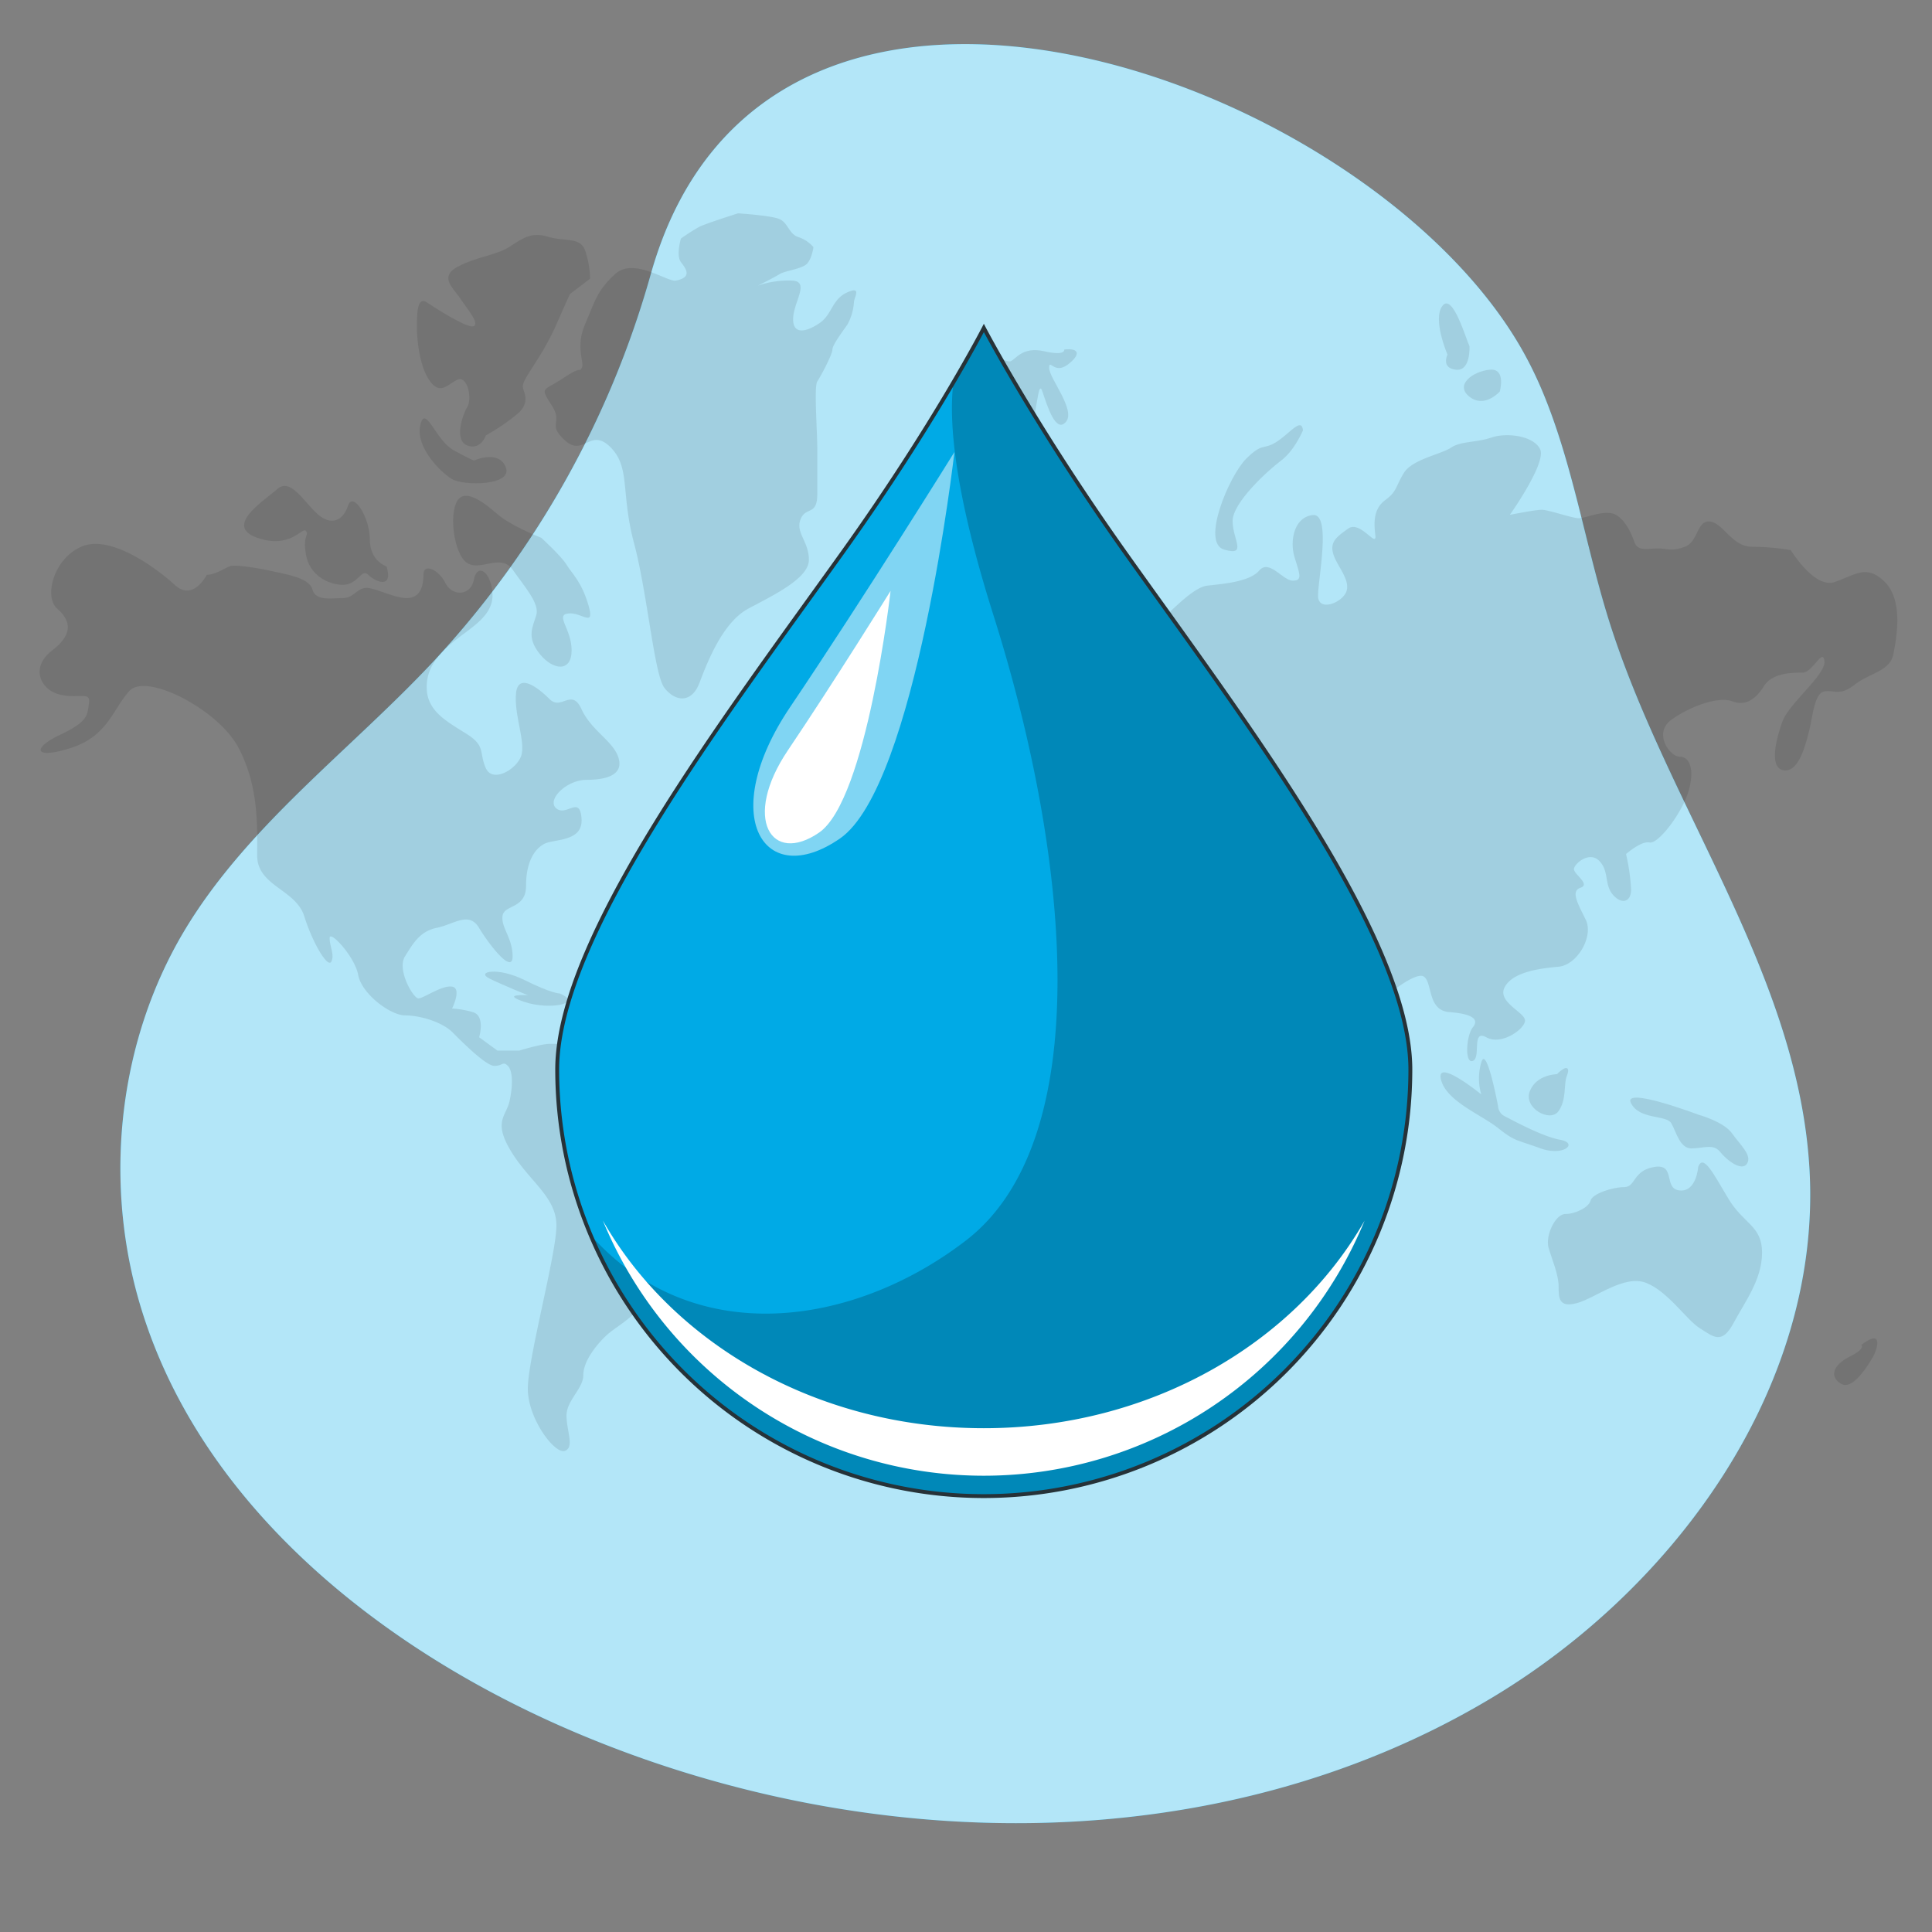 <svg xmlns="http://www.w3.org/2000/svg" viewBox="0 0 500 500"><rect x="0" y="0" width="500" height="500" fill="#808080" stroke="none"/><g id="freepik--background-simple--inject-36"><path d="M399,100.86c-1.1-2.59-2.3-5.14-3.62-7.65-37.62-71.92-196.74-130.33-227-22.1a243.61,243.61,0,0,1-56.21,100.08C90.29,194.55,63.58,214,47.35,241.48,31,269.27,27,303.83,35.49,335c14.43,52.73,61.43,90.86,111.6,112.57,76.07,32.92,168.22,34.41,239.24-8.33,47.65-28.68,84.85-80.47,82-136-2.63-50.89-36.78-94.22-52-142.86C410.17,140.61,407,119.76,399,100.86Z" style="fill:#00AAE6"></path><path d="M399,100.86c-1.1-2.59-2.3-5.14-3.62-7.65-37.62-71.92-196.74-130.33-227-22.1a243.61,243.61,0,0,1-56.21,100.08C90.29,194.55,63.58,214,47.35,241.48,31,269.27,27,303.83,35.49,335c14.43,52.73,61.43,90.86,111.6,112.57,76.07,32.92,168.22,34.41,239.24-8.33,47.65-28.68,84.85-80.47,82-136-2.63-50.89-36.78-94.22-52-142.86C410.17,140.61,407,119.76,399,100.86Z" style="fill:#fff;opacity:0.7"></path></g><g id="freepik--world-map--inject-36"><g style="opacity:0.1"><path d="M53.5,148.77s-3.48,7-8.26,2.61-16.54-13-23.94-10-10,13.06-6.53,16.1,4.36,6.53-1.3,10.88-3.05,10,1.74,11.32,8.27-.87,7.83,2.17,0,4.79-7.4,8.27-7,6.53,2.62,3.48,10.87-10,15.23-14.79,23.06,4.78,28.28,14.79,4.79,20,4.79,27.85,10,8.71,12.18,15.67,6.09,13.49,7,11.75-.43-3.92-.43-6.1,6.53,4.79,7.4,9.58,8.27,10.44,12.18,10.44,9.58,1.74,12.19,4.35,8.7,8.71,10.87,8.71,2.18-1.31,3.49,0,1.3,5.22.43,9.13-4.35,5.23.44,13.06S144,309.78,144,317.18s-7.4,34.37-7.4,42.21,7,17,9.57,16.1.44-5.23.44-9.14,4.35-7,4.35-10.45,3-7.39,5.66-10,7-4.36,9.57-8.71,7-8.26,8.7-11.31,2.18-3.48,6.09-9.14,3.92-10,6.1-13.92,2.61-11.75-2.62-13.49-12.61-4.36-14.36-7-11.31-7-13.05-7.39-4.35-3.92-7.83-4.36a45.69,45.69,0,0,0-7-.43c-2.17,0-7.83,1.74-7.83,1.74h-5.65L124,268.44s1.74-5.66-1.74-6.53A24.34,24.34,0,0,0,117,261s2.61-5.22,0-5.66-7.4,3.05-8.71,3.05-5.65-7.4-3.48-10.88,3.92-6.53,8.27-7.4,8.27-4.35,10.88,0,8.7,12.19,8.7,7.4-3-7.4-2.61-10.44,6.09-1.74,6.09-7.84,2.18-9.57,4.79-10.87,10-.44,9.57-6.53-3.91-.44-6.52-2.61,2.61-7.4,7.83-7.4,9.57-1.31,8.27-5.66-7-7-9.58-12.62-5.22.44-8.27-2.61-8.26-7-8.7-1.3,2.61,12.62,1.31,16.1-7.4,7-9.14,3,0-5.65-4.79-8.7-10-5.66-10.44-11.31,3-9.58,7.4-13.06,10-6.53,9.57-12.18-3.92-7.83-4.79-3.48-5.65,4.35-7.39.87-5.66-5.22-5.66-2.18-.87,6.09-4.35,6.09-8.71-3-10.88-2.61-3,2.61-5.66,2.61-7,.87-7.83-2.17-6.53-3.92-10.45-4.79-9.57-1.74-10.87-1.3S55.68,148.77,53.5,148.77Z"></path><path d="M144.89,257.12s-2.18,0-9.14-3.48-12.62-2.17-9.14-.43,10,4.35,10,4.35-7.4-.44-.87,1.74S151,259.74,144.89,257.12Z"></path><path d="M230.61,234.5s-2.17,7.83-3.48,9.57-6.53,4.35-7.83,9.14,0,11.75,2.61,16.1,4.78,4.79,10.88,6.53,15.23,0,18.71.43-1.31,7.4-1.31,9.57,8.71,6.53,9.14,10.45-3.48,12.18,0,17.4,4.79,8.71,4.79,11.75-1.31,7.84,7.4,9.14,14.79-2.61,16.1-8.27,1.3-11.31,5.22-13.49,6.09-7.39,5.22-12.18-1.74-11.75,1.74-14.36,10.44-7.4,10.88-12.18-3.48-.44-9.14-4.79-11.75-17.41-13.05-20.89-1.31-6.53,3.48,0S298.06,268,305.46,268s17.84-9.13,18.27-13.49-4.35-1.74-9.57-5.65S305.46,235.37,312,238s15.23,11.31,18.71,11.31,13.92-3.91,14.36,3.05-2.18,18.27,3.91,18.71,4.35-7,6.1-9.57,11.31-10.45,13.49-8.71.87,8.71,6.52,9.14,7.84,1.74,6.09,3.92-2.17,9.57,0,8.7-.43-8.27,3.49-6.09,10-2.18,10-4.35-7.39-4.79-5.22-8.71,9.14-4.78,13.93-5.22,9.14-7.83,7-12.18-3.92-7.4-1.31-8.27-1.74-3.48-1.74-4.79,3.92-4.78,6.53-2.17,1.31,6.09,3.48,8.7,4.79,2.18,4.79-1.3a53,53,0,0,0-1.31-9.14s3.92-3.48,6.1-3,8.26-7.4,10-13.05.44-9.14-2.17-9.14-7-6.09-2.18-9.58,12.19-6.09,15.67-4.78,6.09-.44,8.27-3.92,7.39-3.48,10-3.48,5.22-6.53,5.65-3-9.14,10.88-10.88,15.67-3.48,12.18.44,12.62,5.66-7,6.53-10.44,1.3-9.58,3.91-10,3.92,1.3,7.83-1.74,9.14-3.49,10-7.84,2.61-13.92-2.17-18.71-7.84-1.74-13.06,0-11.31-8.27-11.31-8.27a63.35,63.35,0,0,0-10-.87c-5.22,0-7.4-6.09-10.88-6.52s-3,5.22-6.53,6.52-4.35.44-7,.44-5.22.87-6.09-1.74-3.05-7-6.09-7.4-6.53,1.31-8.27,1.31-7.83-2.18-9.57-2.18-8.27,1.31-8.27,1.31,9.57-13.49,7.83-17-8.7-4.35-12.62-3-7.83.87-10.44,2.61-10,3-12.19,6.53-1.74,4.78-4.78,7-3.05,5.66-2.61,9.14-3.92-3.92-7-1.74-4.78,3.48-3.91,6.52,4.35,6.53,3.48,9.58-7.4,5.65-7.4,1.3,3.48-21.32-1.31-20.88-6.09,6.52-4.78,10.87,2.17,6.1-.44,6.1-6.09-5.66-8.7-2.61-10,3.48-13.49,3.91-8.7,6.09-11.31,8.27-3.48,5.66-8.27,6.09-7.83-9.14-5.66-9.14,10,4.36,10-.87S285,145.29,278.91,144.42s-15.66,1.74-17.4,7.4-.87,13.92-6.53,19.58-9.14,12.18-4.79,12.18,7-6.52,7.4-1.3,5.66,4.78,7,2.17,1.31-7.83,1.31-12.62,7.83-13.49,9.14-9.57-4.35,10-4.35,13.93,6.52.87,10,.87,6.1,2.61.44,3.48-6.09.87-7.4,4.78.44,6.53-4.79,7.84-17.84-.87-20.45,3.91-3.91,7.4-6.52,8.27-7.84.44-7,4.35,3.48,1.74,2.18,5.66-5.66-2.18-7.4.87,2.61,17,6.53,13.05,6.09-10,6.09-10,3.92-.44,4.79-2.18,6.52-5.66,8.27,0,4.35,4.35,4.35,7-4.35,5.66-.44,3.92,6.09-1.31,4.79-6.53-6.09-11.31-3.48-10,5.65,5.66,7,8.71,7.83,11.75,8.7,8.26-.87-9.57.44-9.57,3.91-3.48,4.78-7,11.75.43,13.93,3.48-2.18,6.09-7,6.09-10.88,3.48-7,6.53,10-3.48,10.88,1.3-1.3,9.14-4.78,9.14-7.84-1.74-10.88-1.74-3.48,4.35-9.14,3.05-7-6.53-11.31-9.57-8.27-.88-11.75.43S232.79,231,230.61,234.5Z"></path><path d="M337.22,111.35s-2.17,5.22-5.65,7.83S319,130.06,319,134.85s3.91,9.13-2.18,7.39,1.31-19.14,5.66-23.49,4.35-2.18,7.83-4.36S336.79,107.87,337.22,111.35Z"></path><path d="M402.93,278s-5.22,0-7,4.35,5.22,8.27,7.4,5.23,1.3-7,2.17-9.14S405.54,275.4,402.93,278Z"></path><path d="M387.7,286.28s-3-16.1-4.35-11.31a14.55,14.55,0,0,0,0,8.26s-11.75-9.57-10.44-3.91,10.44,9.14,14.79,12.62,4.79,3,10.88,5.22,10-1.31,5.22-2.18-12.62-5.22-14.36-6.09A3.09,3.09,0,0,1,387.7,286.28Z"></path><path d="M439.49,288.46s-19.59-7.4-17.41-3,9.14,3,10.44,5.22,2.18,6.53,5.22,6.53,5.66-1.31,7.4.87,5.66,5.22,7,3.05-1.74-4.79-3.91-7.84S439.49,288.46,439.49,288.46Z"></path><path d="M439.49,302s-.44,6.52-4.79,6.09-.87-7-6.53-6.09-4.79,5.22-7.83,5.22-8.27,1.74-8.7,3.48-3.92,3.48-6.53,3.48-5.22,5.66-4.35,8.7,2.61,7,2.61,10,0,5.66,4.78,4.35S420.34,329.8,426,332s10.44,9.57,13.92,11.75,5.66,4.35,8.7-1.31,7.4-11.31,7.4-18.27-4.79-7.4-8.7-13.93S440.79,298.46,439.49,302Z"></path><path d="M481.7,348.07s1.3.87-3.05,3.05-5.22,5.22-2.18,7,7-4.79,8.27-7S487.35,343.72,481.7,348.07Z"></path><path d="M309.81,304.12s-2.18-.43-5.22,2.61-.44,4.79-1.31,8.71,0,8.26,3.48,5.65,7-11.75,7-15.23S312.86,299.33,309.81,304.12Z"></path><path d="M275.43,90.46s.44,1.74-5.22.44-7.4,2.17-8.7,2.61-7.84-3.92-7.4,1.3,6.09,12.19,8.27,8.27.43,0-2.18,3.92,3.05,9.13,5.66,5.65,2.61-15.23,3.92-11.31,3.48,10.88,6.09,7.83-4.35-11.31-4.35-13.92,1.3,1.74,4.78-.87S279.35,90,275.43,90.46Z"></path><path d="M388.14,101.34s1.74-6.09-2.61-5.66-9.14,3.92-5.23,7S388.14,101.34,388.14,101.34Z"></path><path d="M380.3,89.59c-.87-1.74-4.35-13.92-7-10.44s1.31,12.62,1.31,12.62-1.74,3.48,2.17,3.91S380.3,89.59,380.3,89.59Z"></path><path d="M174.91,72.62c-2.13.43-10.88-6.09-15.66-1.74s-5.23,7-7.84,13.05,0,10-.87,11.32.44-.87-4.78,2.61-6.1,2.17-3,7-1.31,4.79,3.48,9.14,6.53-3.48,11.75,1.74,2.61,11.75,6.09,24.8,5.22,33.95,7.84,37.43,7,4.35,9.13-1.31,6.1-15.66,12.62-19.15,15.67-7.83,15.67-12.62-3.48-7-2.18-10.44,4.35-.87,4.35-6.53V116.13c0-4.78-.87-16.1,0-17.4s3.92-7,3.92-8.27,3.05-5.22,3.92-6.53A14.15,14.15,0,0,0,221,78.28c0-1.31,2.17-4.36-1.74-2.61s-3.92,5.65-7,7.83-7,3.48-7-.87,4.35-9.58,0-10a24.13,24.13,0,0,0-9.14,1.3s4.36-2.17,5.66-3,5.66-1.31,7-2.61,1.74-4.35,1.74-4.35a8.53,8.53,0,0,0-3.91-2.61c-2.61-.88-2.61-3.92-5.22-4.79S191,55.21,191,55.21s-8.27,2.61-10,3.48a49.49,49.49,0,0,0-4.78,3.05s-1.31,4.35,0,6.09S179.26,71.75,174.91,72.62Z"></path><path d="M147.5,76.1s-2.18,4.79-3.48,7.83a71.11,71.11,0,0,1-5.23,9.58c-2.17,3.48-3.48,5.22-3.48,6.52s2.18,3.92-1.3,7a54,54,0,0,1-8.27,5.65s-1.31,3.92-4.79,2.61-1.3-7.83,0-10,0-8.27-2.61-7-4.35,3.92-7,.44S107.9,88.28,107.9,84.8s0-8.26,2.61-6.52,10.88,7,12.18,6.09-1.74-4.35-3.48-7-5.66-5.66-.87-8.27,10-3,13.49-5.22,5.66-3.92,10-2.61,8.27,0,9.57,3.48a24,24,0,0,1,1.31,7.39Z"></path><path d="M122.69,119.18s-.43,0-5.22-2.61-7.4-12.18-8.7-6.53S114,122.23,117,124s15.66,1.74,13.92-3S122.69,119.18,122.69,119.18Z"></path><path d="M140.1,139.2c-2.18-.87-8.27-3.48-11.31-6.09s-8.27-7-10.45-3.49-.87,13.93,2.61,16.11,8.71-2.62,11.75,1.74,7,8.7,6.09,11.74-2.61,5.66.87,10,8.27,4.79,8.27-.87-4.35-9.14-.87-9.57,7,3.92,5.22-2.18-4.35-8.26-5.65-10.44S140.1,139.2,140.1,139.2Z"></path><path d="M100.06,146.6s-4.35-1.31-4.35-7-4.35-12.62-5.65-8.7-4.36,5.22-7.84,2.18-7-9.58-10.44-6.53-13.93,9.57-5.22,12.62,11.75-3,12.62-1.74-.87.87,0,6.09,5.65,7.83,9.57,7.83,4.79-4.35,6.53-2.61S101.81,152.69,100.06,146.6Z"></path></g></g><g id="freepik--water-drop--inject-36"><path d="M365,276.79a110.4,110.4,0,1,1-220.8,0c0-34.41,43.34-91.12,74-134,23.64-33.07,36.42-57.91,36.42-57.91s13.33,25.5,37.35,59.23C322.37,186.82,365,242.73,365,276.79Z" style="fill:#00AAE6"></path><path d="M254.6,84.89s-2.68,5.21-7.85,14c-1.23,9.69,0,27.6,10.34,60.28,20.07,63.46,26.55,136-7.12,161.88-28.78,22.14-70.32,28.66-97.15-1.44A110.42,110.42,0,0,0,365,276.79c0-34.06-42.63-90-73.05-132.67C267.93,110.39,254.6,84.89,254.6,84.89Z" style="opacity:0.2"></path><path d="M247,117s-23.49,37.78-42.52,66-6.83,47.64,12.91,34S247,117,247,117Z" style="fill:#fff;opacity:0.5"></path><path d="M230.48,152.92s-14.68,23.62-26.58,41.27S199.63,224,212,215.46,230.48,152.92,230.48,152.92Z" style="fill:#fff"></path><path d="M254.6,369.62c-43.1,0-80.41-21.86-98.57-53.72a106.59,106.59,0,0,0,197.13,0C335,347.76,297.69,369.62,254.6,369.62Z" style="fill:#fff"></path><path d="M365,276.79a110.4,110.4,0,1,1-220.8,0c0-34.41,43.34-91.12,74-134,23.64-33.07,36.42-57.91,36.42-57.91s13.33,25.5,37.35,59.23C322.37,186.82,365,242.73,365,276.79Z" style="fill:none;stroke:#263238;stroke-miterlimit:10"></path></g></svg>